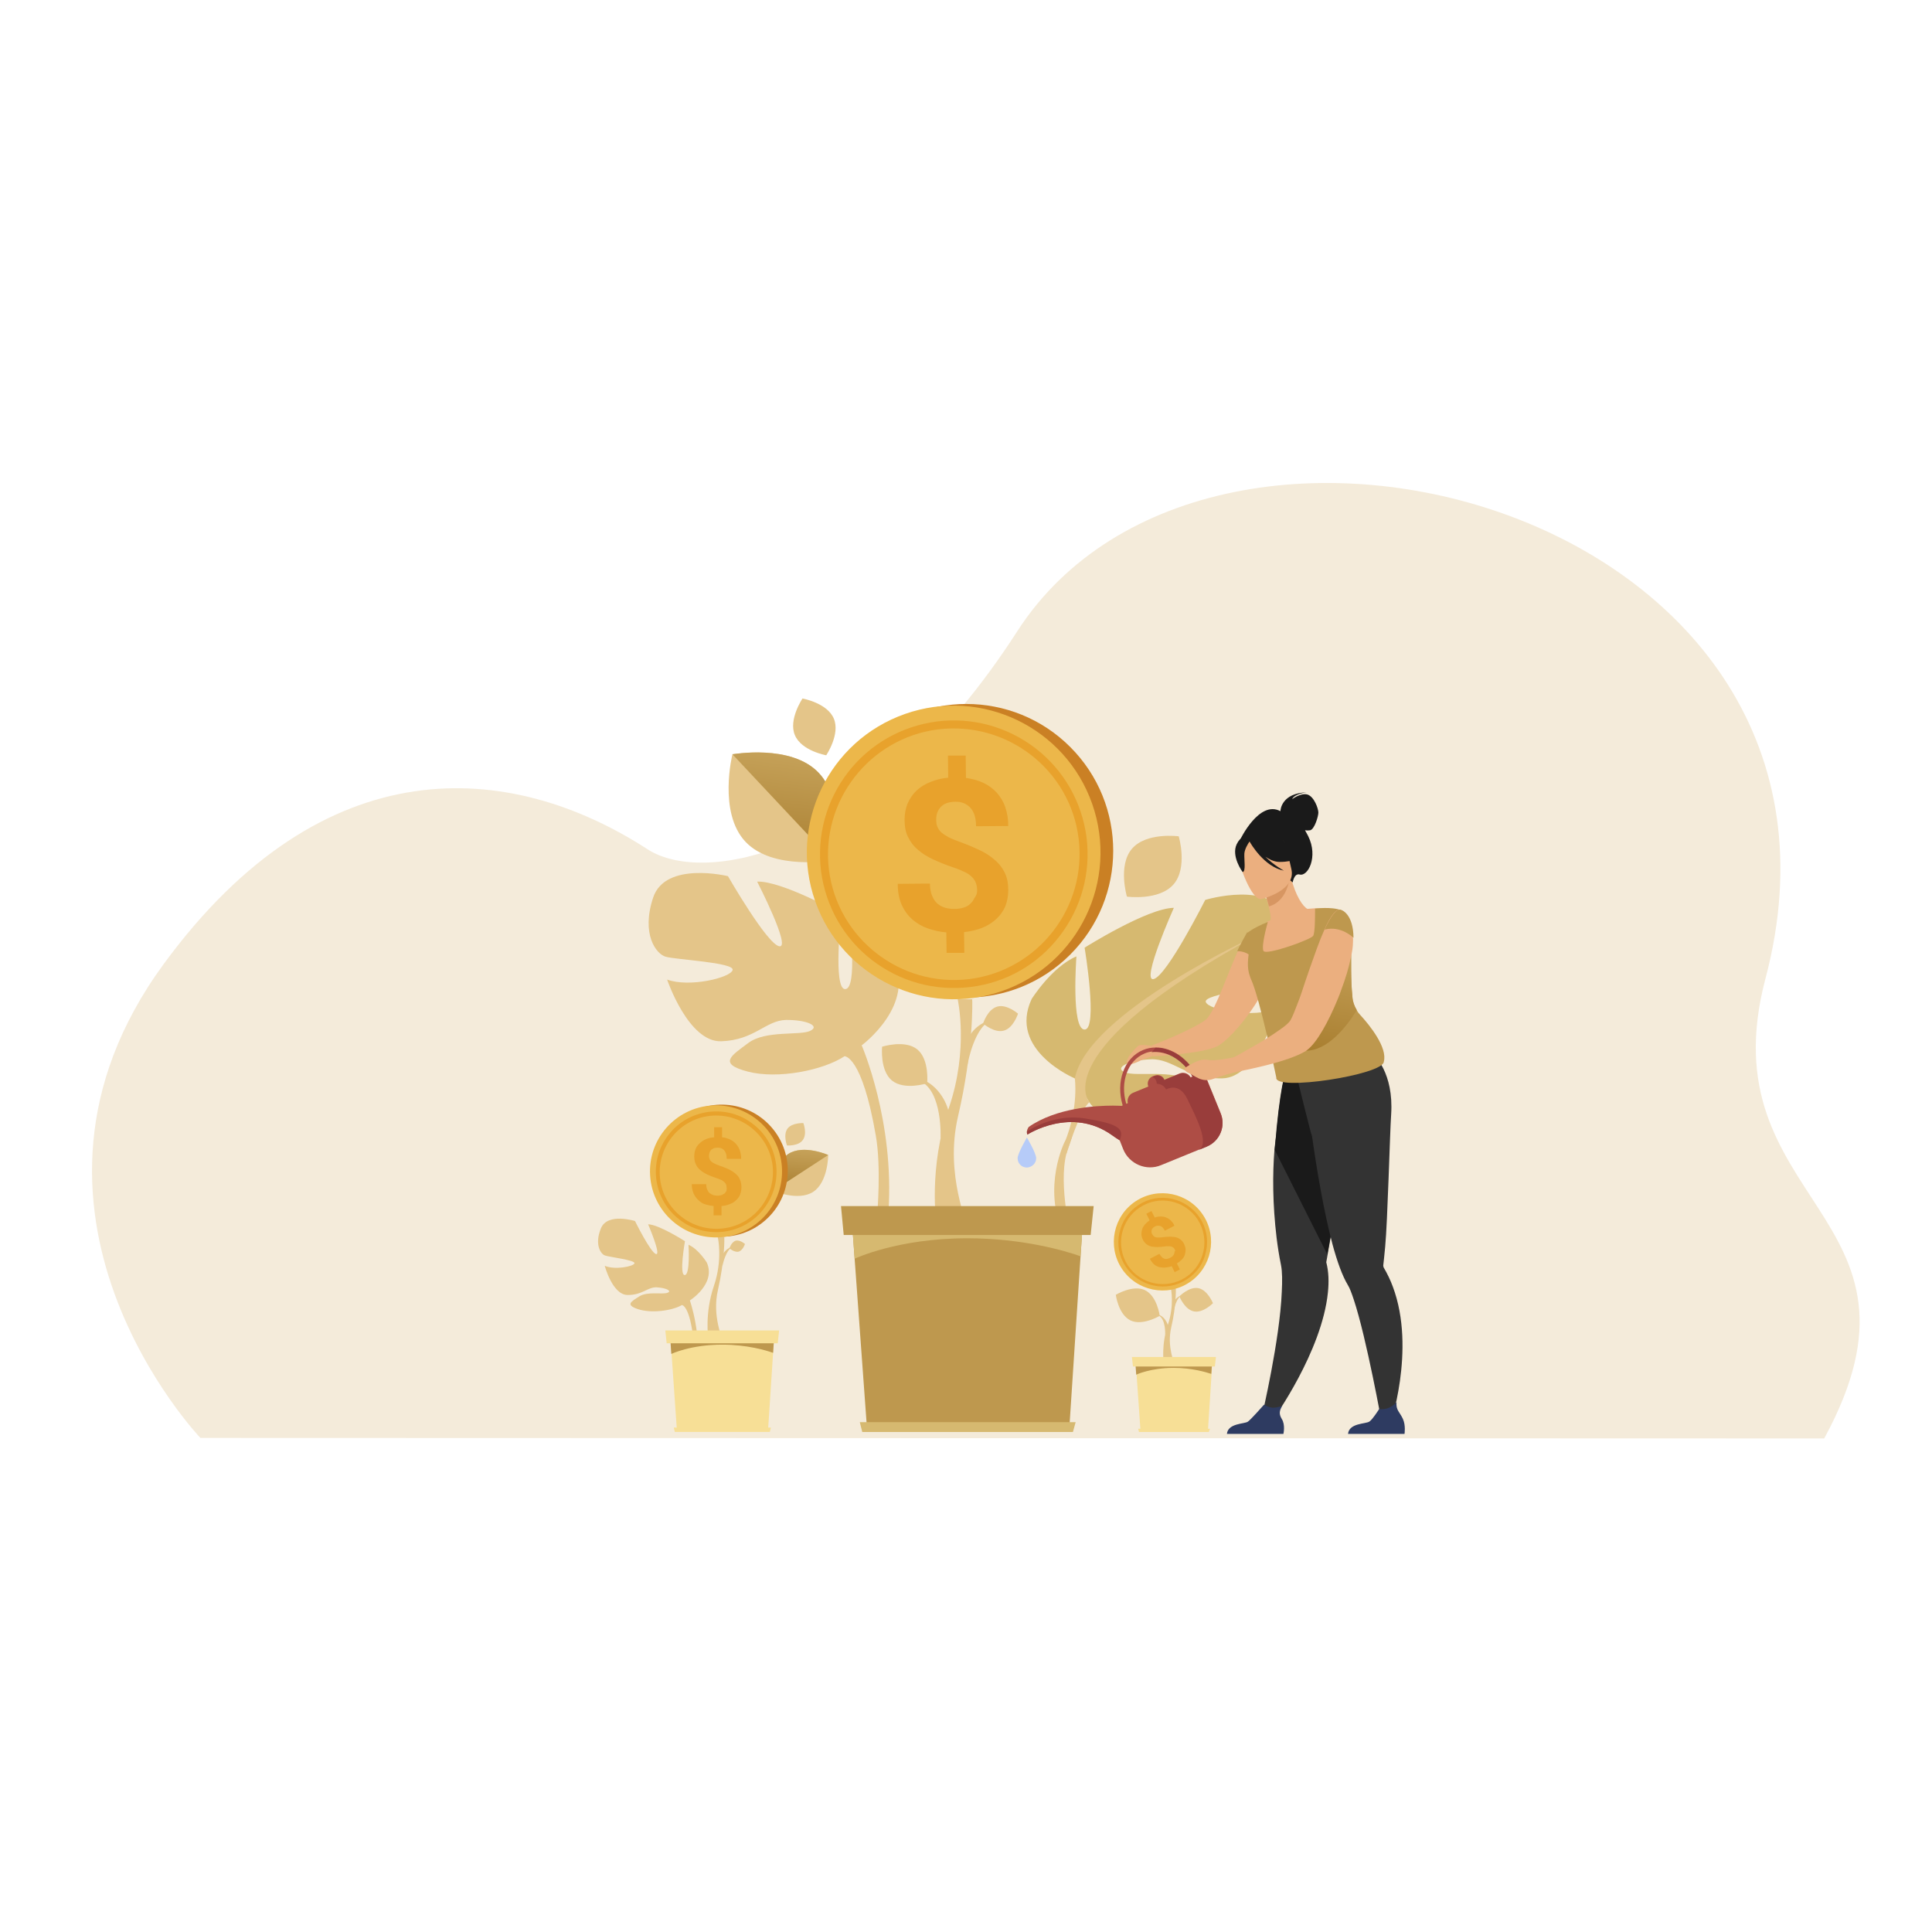 <svg width="84" height="84" viewBox="0 0 84 84" fill="none" xmlns="http://www.w3.org/2000/svg">
<path d="M8.714 62.519C8.714 62.519 -0.728 52.625 7.117 41.915C14.081 32.407 22.197 33.065 28.151 36.923C30.682 38.568 37.994 37.127 44.22 27.46C52.705 14.265 82.127 22.264 76.759 42.55C74.163 52.364 84.658 52.727 79.313 62.541L8.714 62.519Z" fill="#F4EBDA"/>
<path d="M50.659 58.026C50.659 58.026 50.694 57.35 50.374 57.196L50.398 57.172C50.54 57.219 50.706 57.385 50.777 57.611C50.825 57.777 50.789 57.812 50.789 57.824L50.659 58.026Z" fill="#E4C589"/>
<path d="M48.513 56.295C48.513 56.295 48.62 57.15 49.153 57.41C49.675 57.66 50.423 57.209 50.423 57.209C50.423 57.209 50.316 56.355 49.782 56.094C49.26 55.844 48.513 56.295 48.513 56.295Z" fill="#E4C589"/>
<path d="M50.602 59.285C50.59 59.249 50.483 58.467 50.78 57.589C51.064 56.746 50.91 56.034 50.91 56.023H51.124C51.124 56.058 51.147 56.758 50.922 57.719C50.72 58.585 51.1 59.285 51.017 59.285H50.602Z" fill="#E4C589"/>
<path d="M51.039 56.96C51.039 56.96 51.146 56.379 51.407 56.319C51.289 56.331 51.134 56.426 51.051 56.58C50.992 56.699 51.016 56.735 51.004 56.735L51.039 56.96Z" fill="#E4C589"/>
<path d="M51.906 57.017C51.503 56.934 51.277 56.364 51.277 56.364C51.277 56.364 51.705 55.925 52.108 56.008C52.511 56.092 52.737 56.661 52.737 56.661C52.737 56.661 52.309 57.1 51.906 57.017Z" fill="#E4C589"/>
<path d="M48.774 55.156C48.133 54.183 48.406 52.866 49.379 52.226C50.352 51.585 51.668 51.858 52.309 52.831C52.95 53.804 52.677 55.12 51.704 55.761C50.731 56.402 49.414 56.129 48.774 55.156Z" fill="#ECB74A"/>
<path d="M51.609 55.62C51.182 55.904 50.66 55.999 50.161 55.893C49.651 55.786 49.224 55.489 48.94 55.062C48.655 54.635 48.56 54.113 48.667 53.615C48.773 53.105 49.07 52.677 49.497 52.393C49.924 52.108 50.446 52.013 50.945 52.12C51.443 52.227 51.882 52.523 52.167 52.95C52.451 53.377 52.546 53.899 52.439 54.398C52.344 54.908 52.048 55.335 51.609 55.62ZM49.556 52.499C48.726 53.045 48.489 54.172 49.034 55.015C49.58 55.845 50.707 56.082 51.55 55.537C52.38 54.991 52.617 53.864 52.072 53.021C51.514 52.179 50.387 51.942 49.556 52.499Z" fill="#E8A22C"/>
<path d="M51.085 54.338C51.062 54.302 51.05 54.267 51.014 54.243C50.99 54.219 50.955 54.208 50.919 54.196C50.884 54.184 50.836 54.184 50.789 54.184C50.741 54.184 50.682 54.184 50.623 54.196C50.516 54.208 50.409 54.219 50.314 54.219C50.219 54.219 50.136 54.208 50.053 54.196C49.97 54.172 49.899 54.136 49.84 54.089C49.78 54.041 49.721 53.97 49.685 53.887C49.65 53.816 49.626 53.733 49.626 53.662C49.626 53.591 49.638 53.508 49.662 53.436C49.685 53.365 49.733 53.294 49.78 53.235C49.84 53.175 49.899 53.116 49.982 53.057L49.84 52.772L50.065 52.653L50.207 52.938C50.29 52.903 50.385 52.891 50.468 52.891C50.551 52.891 50.634 52.903 50.706 52.938C50.777 52.962 50.848 53.009 50.907 53.069C50.967 53.128 51.026 53.199 51.062 53.294L50.646 53.508C50.587 53.401 50.528 53.33 50.456 53.306C50.385 53.282 50.302 53.282 50.231 53.318C50.184 53.341 50.148 53.365 50.124 53.389C50.1 53.413 50.077 53.448 50.077 53.472C50.065 53.508 50.065 53.531 50.065 53.567C50.065 53.602 50.077 53.638 50.1 53.662C50.112 53.697 50.136 53.721 50.16 53.745C50.184 53.769 50.207 53.78 50.243 53.792C50.279 53.804 50.314 53.804 50.373 53.804C50.421 53.804 50.48 53.804 50.551 53.792C50.658 53.78 50.765 53.769 50.86 53.769C50.955 53.769 51.038 53.78 51.121 53.792C51.204 53.816 51.275 53.852 51.334 53.899C51.394 53.947 51.453 54.018 51.489 54.101C51.524 54.184 51.548 54.255 51.548 54.338C51.548 54.409 51.536 54.492 51.512 54.563C51.489 54.635 51.441 54.706 51.382 54.765C51.322 54.824 51.251 54.884 51.168 54.931L51.299 55.192L51.073 55.311L50.943 55.05C50.86 55.086 50.777 55.097 50.682 55.109C50.599 55.121 50.504 55.109 50.421 55.097C50.338 55.074 50.255 55.038 50.184 54.979C50.112 54.919 50.053 54.836 49.994 54.73L50.409 54.516C50.445 54.575 50.48 54.623 50.516 54.658C50.551 54.694 50.599 54.718 50.634 54.73C50.682 54.741 50.718 54.741 50.765 54.73C50.812 54.718 50.848 54.706 50.884 54.682C50.931 54.658 50.967 54.635 50.99 54.611C51.014 54.587 51.038 54.552 51.05 54.516C51.062 54.48 51.073 54.457 51.062 54.421C51.109 54.397 51.097 54.362 51.085 54.338Z" fill="#E8A22C"/>
<path d="M52.714 59.07V59.082L52.678 59.723L52.524 62.131H49.582L49.416 59.758L49.368 59.106V59.07H52.714Z" fill="#F7DF96"/>
<path d="M52.711 59.081L52.664 59.734C52.438 59.662 51.833 59.473 51.026 59.473C50.018 59.473 49.401 59.769 49.401 59.769L49.353 59.117L52.711 59.081Z" fill="#BE984E"/>
<path d="M52.82 59.414H49.26L49.213 58.999H52.867L52.82 59.414Z" fill="#F7DF96"/>
<path d="M52.558 62.261H49.521L49.485 62.119H52.606L52.558 62.261Z" fill="#F7DF96"/>
<path d="M40.894 49.496C40.894 49.472 40.989 47.468 40.016 47.005L40.087 46.934C40.538 47.088 41.024 47.574 41.226 48.251C41.368 48.761 41.261 48.867 41.261 48.879L40.894 49.496Z" fill="#E4C589"/>
<path d="M38.353 45.509C38.353 45.509 38.247 46.541 38.781 46.98C39.326 47.419 40.311 47.099 40.311 47.099C40.311 47.099 40.418 46.067 39.884 45.628C39.35 45.189 38.353 45.509 38.353 45.509Z" fill="#E4C589"/>
<path d="M40.727 53.268C40.703 53.161 40.359 50.8 41.26 48.154C42.127 45.615 41.64 43.468 41.64 43.444H42.269C42.281 43.539 42.328 45.651 41.652 48.546C41.047 51.156 42.174 53.268 41.937 53.268H40.727Z" fill="#E4C589"/>
<path d="M42.068 46.28C42.068 46.268 42.376 44.524 43.183 44.334C42.815 44.381 42.352 44.642 42.103 45.129C41.913 45.485 41.973 45.592 41.973 45.603L42.068 46.28Z" fill="#E4C589"/>
<path d="M38.805 41.665C38.805 41.665 37.927 40.419 36.931 40.063C36.931 40.063 37.298 42.97 36.753 43.005C36.207 43.041 36.575 39.731 36.575 39.731C36.575 39.731 33.976 38.284 32.92 38.331C32.92 38.331 34.415 41.238 33.882 41.143C33.348 41.048 31.651 38.094 31.651 38.094C31.651 38.094 28.934 37.429 28.4 39.019C27.866 40.621 28.531 41.475 28.934 41.594C29.338 41.724 31.948 41.843 31.853 42.175C31.77 42.507 29.978 42.946 29.005 42.59C29.005 42.59 29.931 45.331 31.366 45.272C32.802 45.224 33.288 44.37 34.166 44.346C35.056 44.334 35.685 44.607 35.222 44.821C34.771 45.034 33.288 44.785 32.541 45.343C31.794 45.9 31.2 46.244 32.505 46.589C33.81 46.932 35.78 46.541 36.717 45.924C36.717 45.924 37.476 45.865 38.081 49.388C38.319 50.753 38.141 52.77 38.141 52.77L38.627 52.699C38.9 48.748 37.465 45.45 37.465 45.45C37.465 45.45 39.873 43.67 38.805 41.665Z" fill="#E4C589"/>
<path d="M46.73 46.886C46.73 46.886 43.811 45.664 44.855 43.434C44.855 43.434 45.733 42.034 46.801 41.583C46.801 41.583 46.564 44.763 47.157 44.763C47.75 44.763 47.157 41.203 47.157 41.203C47.157 41.203 49.886 39.483 51.037 39.471C51.037 39.471 49.589 42.71 50.159 42.568C50.74 42.425 52.401 39.127 52.401 39.127C52.401 39.127 55.308 38.237 55.972 39.946C56.648 41.654 55.972 42.615 55.557 42.769C55.13 42.924 52.306 43.208 52.425 43.564C52.543 43.92 54.513 44.288 55.533 43.837C55.533 43.837 54.691 46.862 53.137 46.886C51.582 46.91 51.001 46.02 50.04 46.056C49.079 46.091 48.415 46.424 48.913 46.625C49.423 46.827 51.013 46.471 51.855 47.041C52.698 47.61 53.362 47.942 51.974 48.393C50.586 48.844 47.999 48.951 47.359 47.918C46.73 46.886 46.73 46.886 46.73 46.886Z" fill="#D6B970"/>
<path d="M54.692 40.647C54.692 40.647 47.288 44.004 46.731 46.887C46.731 46.887 46.909 48.133 46.304 49.639L46.363 50.185C46.363 50.185 46.956 48.228 47.371 47.919C47.36 47.931 45.366 45.712 54.692 40.647Z" fill="#E4C589"/>
<path d="M46.292 49.641C46.292 49.641 45.307 51.574 46.232 53.686L46.529 53.568C46.529 53.568 45.959 51.183 46.446 49.902C46.932 48.632 46.292 49.641 46.292 49.641Z" fill="#E4C589"/>
<path d="M35.603 33.608C36.802 34.878 36.173 37.405 36.173 37.405C36.173 37.405 33.61 37.868 32.412 36.598C31.214 35.329 31.843 32.802 31.843 32.802C31.843 32.802 34.405 32.327 35.603 33.608Z" fill="#E4C589"/>
<path d="M35.603 33.61C36.801 34.879 36.172 37.406 36.172 37.406L31.842 32.791C31.842 32.803 34.404 32.328 35.603 33.61Z" fill="url(#paint0_linear_20775_23664)"/>
<path d="M51.024 38.45C50.395 39.174 48.996 38.984 48.996 38.984C48.996 38.984 48.592 37.62 49.221 36.896C49.85 36.172 51.25 36.362 51.25 36.362C51.25 36.362 51.653 37.727 51.024 38.45Z" fill="#E4C589"/>
<path d="M43.645 44.809C43.23 44.928 42.743 44.501 42.743 44.501C42.743 44.501 42.933 43.884 43.36 43.765C43.775 43.646 44.262 44.073 44.262 44.073C44.262 44.073 44.06 44.702 43.645 44.809Z" fill="#E4C589"/>
<path d="M36.255 31.248C36.54 31.924 35.923 32.838 35.923 32.838C35.923 32.838 34.843 32.648 34.559 31.96C34.274 31.284 34.891 30.37 34.891 30.37C34.891 30.37 35.97 30.56 36.255 31.248Z" fill="#E4C589"/>
<path d="M46.531 41.504C49.024 39.011 49.024 34.969 46.531 32.477C44.039 29.984 39.997 29.984 37.505 32.477C35.012 34.969 35.012 39.011 37.505 41.504C39.997 43.996 44.039 43.996 46.531 41.504Z" fill="#CA8024"/>
<path d="M43.579 43.085C46.905 41.917 48.654 38.274 47.486 34.948C46.318 31.622 42.675 29.873 39.349 31.041C36.023 32.209 34.274 35.852 35.442 39.178C36.61 42.504 40.253 44.253 43.579 43.085Z" fill="#ECB74A"/>
<path d="M42.199 42.912C40.657 43.102 39.138 42.687 37.904 41.737C36.682 40.788 35.899 39.412 35.697 37.87C35.508 36.327 35.923 34.809 36.872 33.575C37.821 32.353 39.197 31.57 40.739 31.368C42.282 31.178 43.8 31.594 45.034 32.543C46.256 33.492 47.039 34.868 47.241 36.41C47.431 37.953 47.016 39.471 46.066 40.705C45.117 41.939 43.741 42.722 42.199 42.912ZM40.787 31.712C37.797 32.092 35.674 34.833 36.041 37.822C36.421 40.812 39.162 42.936 42.151 42.568C45.141 42.188 47.265 39.448 46.897 36.458C46.529 33.468 43.789 31.345 40.787 31.712Z" fill="#E8A22C"/>
<path d="M42.485 38.712C42.485 38.582 42.461 38.475 42.425 38.38C42.39 38.285 42.33 38.202 42.247 38.119C42.164 38.036 42.058 37.965 41.927 37.906C41.797 37.846 41.642 37.775 41.453 37.716C41.132 37.609 40.847 37.49 40.586 37.372C40.325 37.253 40.1 37.111 39.922 36.956C39.732 36.802 39.59 36.612 39.483 36.399C39.376 36.185 39.329 35.936 39.329 35.64C39.329 35.379 39.376 35.153 39.459 34.94C39.554 34.726 39.673 34.548 39.839 34.382C40.005 34.228 40.207 34.097 40.444 34.002C40.681 33.907 40.942 33.836 41.227 33.813L41.215 32.852H41.986L41.998 33.824C42.271 33.86 42.532 33.931 42.758 34.038C42.983 34.145 43.173 34.287 43.339 34.465C43.493 34.643 43.624 34.845 43.707 35.094C43.79 35.331 43.837 35.604 43.837 35.913L42.437 35.924C42.437 35.568 42.354 35.296 42.188 35.118C42.022 34.94 41.808 34.857 41.547 34.857C41.405 34.857 41.275 34.88 41.168 34.916C41.061 34.952 40.978 35.011 40.907 35.082C40.836 35.153 40.788 35.236 40.752 35.331C40.717 35.426 40.705 35.533 40.705 35.64C40.705 35.746 40.717 35.853 40.752 35.936C40.788 36.031 40.847 36.114 40.919 36.185C41.002 36.257 41.108 36.328 41.239 36.399C41.37 36.47 41.536 36.529 41.725 36.601C42.046 36.719 42.331 36.838 42.58 36.956C42.841 37.075 43.054 37.218 43.244 37.384C43.434 37.538 43.576 37.728 43.683 37.941C43.79 38.155 43.837 38.404 43.837 38.701C43.837 38.962 43.79 39.199 43.707 39.412C43.612 39.626 43.481 39.804 43.315 39.958C43.149 40.112 42.947 40.243 42.71 40.338C42.473 40.433 42.212 40.492 41.915 40.528L41.927 41.429H41.156L41.144 40.539C40.871 40.516 40.61 40.456 40.361 40.373C40.112 40.29 39.886 40.16 39.685 39.994C39.495 39.828 39.329 39.614 39.21 39.353C39.092 39.092 39.032 38.784 39.032 38.428L40.432 38.416C40.432 38.629 40.468 38.807 40.527 38.95C40.586 39.092 40.669 39.211 40.764 39.294C40.871 39.377 40.978 39.436 41.108 39.472C41.239 39.507 41.37 39.519 41.5 39.519C41.654 39.519 41.785 39.495 41.903 39.46C42.022 39.424 42.117 39.365 42.188 39.294C42.271 39.223 42.319 39.139 42.366 39.045C42.461 38.926 42.485 38.831 42.485 38.712Z" fill="#E8A22C"/>
<path d="M47.111 52.651V52.663L46.981 54.621L46.506 61.882H37.679L37.157 54.716L37.015 52.746L37.003 52.651H47.111Z" fill="#BE984E"/>
<path d="M47.112 52.663L46.981 54.621C46.317 54.383 44.466 53.838 42.058 53.838C39.021 53.838 37.158 54.727 37.158 54.727L37.016 52.758L47.112 52.663Z" fill="#D6B970"/>
<path d="M47.42 53.695H36.683L36.565 52.438H47.551L47.42 53.695Z" fill="#BE984E"/>
<path d="M46.649 62.261H37.49L37.383 61.834H46.767L46.649 62.261Z" fill="#D6B970"/>
<path d="M30.8 58.214C30.789 58.167 30.634 57.099 31.038 55.913C31.429 54.774 31.216 53.801 31.204 53.789H31.489C31.5 53.825 31.512 54.786 31.216 56.079C30.943 57.253 31.453 58.203 31.346 58.203H30.8V58.214Z" fill="#E4C589"/>
<path d="M31.406 55.069C31.406 55.057 31.548 54.286 31.904 54.191C31.738 54.215 31.537 54.334 31.418 54.547C31.335 54.713 31.359 54.761 31.359 54.761L31.406 55.069Z" fill="#E4C589"/>
<path d="M30.73 54.892C30.73 54.892 30.374 54.31 29.935 54.12C29.935 54.12 30.018 55.437 29.769 55.437C29.52 55.437 29.781 53.966 29.781 53.966C29.781 53.966 28.654 53.242 28.179 53.23C28.179 53.23 28.76 54.583 28.523 54.524C28.286 54.464 27.609 53.088 27.609 53.088C27.609 53.088 26.411 52.709 26.126 53.408C25.842 54.108 26.115 54.512 26.293 54.583C26.471 54.654 27.633 54.785 27.586 54.927C27.538 55.069 26.72 55.224 26.293 55.034C26.293 55.034 26.625 56.291 27.277 56.303C27.93 56.315 28.167 55.947 28.559 55.971C28.95 55.995 29.235 56.125 29.021 56.208C28.808 56.291 28.155 56.137 27.799 56.363C27.443 56.588 27.171 56.73 27.74 56.92C28.321 57.11 29.211 56.991 29.65 56.742C29.65 56.742 29.994 56.742 30.16 58.332C30.22 58.949 30.089 59.851 30.089 59.851L30.303 59.827C30.54 58.059 29.994 56.541 29.994 56.541C29.994 56.541 31.145 55.817 30.73 54.892Z" fill="#E4C589"/>
<path d="M32.117 54.418C31.927 54.465 31.714 54.275 31.714 54.275C31.714 54.275 31.797 54.002 31.987 53.943C32.177 53.896 32.39 54.086 32.39 54.086C32.39 54.086 32.307 54.358 32.117 54.418Z" fill="#E4C589"/>
<path d="M34.276 50.17C33.624 50.598 33.624 51.772 33.624 51.772C33.624 51.772 34.692 52.247 35.356 51.82C36.009 51.392 36.009 50.218 36.009 50.218C36.009 50.218 34.941 49.743 34.276 50.17Z" fill="#E4C589"/>
<path d="M34.276 50.17C33.624 50.598 33.624 51.772 33.624 51.772L36.009 50.218C36.009 50.218 34.941 49.743 34.276 50.17Z" fill="url(#paint1_linear_20775_23664)"/>
<path d="M34.241 49.067C34.039 49.34 34.217 49.803 34.217 49.803C34.217 49.803 34.715 49.838 34.905 49.565C35.107 49.292 34.929 48.83 34.929 48.83C34.929 48.83 34.443 48.806 34.241 49.067Z" fill="#E4C589"/>
<path d="M33.27 53.059C34.464 52.015 34.584 50.201 33.54 49.008C32.496 47.814 30.682 47.694 29.489 48.738C28.295 49.782 28.175 51.596 29.219 52.789C30.263 53.983 32.077 54.103 33.27 53.059Z" fill="#CA8024"/>
<path d="M31.318 53.795C32.901 53.692 34.099 52.325 33.996 50.743C33.893 49.161 32.526 47.962 30.944 48.065C29.362 48.168 28.163 49.535 28.266 51.117C28.369 52.699 29.736 53.898 31.318 53.795Z" fill="#ECB74A"/>
<path d="M31.465 53.55C30.777 53.633 30.089 53.456 29.531 53.017C28.973 52.589 28.629 51.972 28.535 51.273C28.451 50.584 28.629 49.896 29.068 49.339C29.495 48.781 30.112 48.437 30.812 48.342C31.5 48.259 32.189 48.437 32.746 48.876C33.304 49.303 33.648 49.92 33.743 50.62C33.826 51.308 33.648 51.996 33.209 52.554C32.782 53.111 32.153 53.467 31.465 53.55ZM30.836 48.52C29.495 48.686 28.535 49.92 28.701 51.273C28.867 52.613 30.101 53.574 31.453 53.408C32.794 53.242 33.755 52.008 33.589 50.656C33.411 49.303 32.177 48.354 30.836 48.52Z" fill="#E8A22C"/>
<path d="M31.596 51.665C31.596 51.606 31.584 51.559 31.572 51.511C31.56 51.464 31.525 51.428 31.489 51.392C31.453 51.357 31.406 51.321 31.347 51.298C31.287 51.274 31.216 51.238 31.133 51.215C30.991 51.167 30.86 51.12 30.741 51.06C30.623 51.001 30.528 50.942 30.445 50.87C30.362 50.799 30.291 50.716 30.255 50.621C30.208 50.526 30.184 50.408 30.184 50.277C30.184 50.159 30.208 50.052 30.243 49.957C30.279 49.862 30.338 49.779 30.421 49.708C30.492 49.637 30.587 49.577 30.694 49.53C30.801 49.482 30.919 49.459 31.05 49.447V49.008H31.394V49.447C31.525 49.459 31.631 49.494 31.738 49.542C31.845 49.589 31.928 49.66 31.999 49.731C32.07 49.815 32.13 49.91 32.165 50.016C32.201 50.123 32.225 50.242 32.225 50.384H31.596C31.596 50.218 31.56 50.099 31.489 50.016C31.418 49.933 31.323 49.898 31.204 49.898C31.133 49.898 31.086 49.91 31.038 49.921C30.991 49.945 30.955 49.969 30.919 49.992C30.884 50.028 30.872 50.064 30.848 50.111C30.837 50.159 30.825 50.206 30.825 50.254C30.825 50.301 30.837 50.349 30.848 50.384C30.86 50.42 30.884 50.467 30.919 50.491C30.955 50.526 31.003 50.562 31.062 50.586C31.121 50.621 31.192 50.645 31.287 50.681C31.43 50.728 31.56 50.787 31.679 50.835C31.797 50.894 31.892 50.953 31.975 51.025C32.059 51.096 32.13 51.179 32.165 51.274C32.213 51.369 32.236 51.487 32.236 51.618C32.236 51.737 32.213 51.843 32.177 51.938C32.142 52.033 32.082 52.116 31.999 52.187C31.928 52.259 31.833 52.318 31.726 52.353C31.619 52.401 31.501 52.425 31.37 52.437V52.84H31.026V52.437C30.908 52.425 30.789 52.401 30.67 52.365C30.552 52.33 30.457 52.27 30.374 52.187C30.291 52.116 30.22 52.021 30.16 51.903C30.113 51.784 30.077 51.654 30.077 51.487H30.706C30.706 51.582 30.718 51.665 30.753 51.725C30.777 51.784 30.813 51.843 30.86 51.879C30.908 51.914 30.955 51.938 31.014 51.962C31.074 51.974 31.133 51.986 31.192 51.986C31.264 51.986 31.323 51.974 31.37 51.962C31.418 51.938 31.465 51.914 31.501 51.891C31.536 51.855 31.56 51.82 31.584 51.784C31.584 51.76 31.596 51.725 31.596 51.665Z" fill="#E8A22C"/>
<path d="M33.672 57.941L33.613 58.819L33.399 62.094H29.424L29.199 58.867L29.128 57.977V57.941H33.672Z" fill="#F7DF96"/>
<path d="M33.672 57.941L33.613 58.819C33.316 58.713 32.486 58.463 31.394 58.463C30.03 58.463 29.187 58.867 29.187 58.867L29.128 57.977L33.672 57.941Z" fill="#BE984E"/>
<path d="M33.815 58.403H28.986L28.927 57.846H33.874L33.815 58.403Z" fill="#F7DF96"/>
<path d="M33.47 62.259H29.341L29.294 62.069H33.518L33.47 62.259Z" fill="#F7DF96"/>
<path d="M50.046 45.472C50.046 45.472 49.595 45.389 49.488 45.472C49.381 45.556 48.895 46.066 49.002 46.22C49.108 46.386 49.607 46.089 49.713 46.054C49.82 46.03 50.117 45.911 50.117 45.911L50.046 45.472Z" fill="#EBAF7F"/>
<path d="M54.876 61.523L55.362 61.701C55.362 61.701 57.474 58.771 57.735 56.196C57.783 55.733 57.771 55.294 57.664 54.879C57.664 54.879 57.688 54.761 57.723 54.547C57.735 54.452 57.759 54.333 57.783 54.203C57.854 53.811 57.949 53.266 58.056 52.661C58.305 51.249 58.625 49.445 58.874 48.117L58.744 48.069L57.32 47.606L57.023 46.681L55.968 46.408C55.968 46.408 55.73 46.871 55.517 49.054C55.481 49.339 55.446 49.659 55.41 50.003C55.327 51.047 55.327 52.34 55.505 53.823C55.552 54.203 55.612 54.594 55.695 54.998C55.754 55.294 55.754 55.698 55.73 56.16C55.647 58.249 54.876 61.523 54.876 61.523Z" fill="#333333"/>
<path d="M55.421 49.991L57.711 54.547C57.722 54.452 57.746 54.333 57.77 54.203C57.841 53.811 57.936 53.266 58.043 52.661C58.292 51.249 58.612 49.445 58.861 48.117L58.731 48.069L57.307 47.606L57.011 46.681L55.955 46.408C55.955 46.408 55.718 46.871 55.504 49.054C55.492 49.327 55.456 49.647 55.421 49.991Z" fill="#1A1A1A"/>
<path d="M56.428 46.991L56.475 46.54C57.365 46.778 59.738 45.876 59.738 45.876C59.738 45.876 60.604 46.635 60.485 48.45C60.426 49.34 60.331 53.101 60.224 54.216C60.189 54.62 60.153 54.905 60.141 55.023C60.141 55.059 60.153 55.094 60.165 55.118C60.319 55.379 60.45 55.652 60.556 55.937C61.589 58.689 60.402 62.082 60.402 62.082L60.094 61.952C60.094 61.952 59.417 58.179 58.86 56.506C58.765 56.221 58.682 55.996 58.599 55.866C58.362 55.474 58.136 54.845 57.934 54.098C57.555 52.674 57.246 50.823 57.045 49.4C57.021 49.411 56.428 46.991 56.428 46.991Z" fill="#333333"/>
<path d="M50.046 45.473L50.117 45.923C50.117 45.923 50.141 45.923 50.2 45.923C50.366 45.912 50.758 45.888 51.197 45.84C51.861 45.769 52.656 45.651 52.976 45.461C53.463 45.164 54.246 44.262 54.768 43.361C54.78 43.337 54.791 43.313 54.803 43.29C55.076 42.815 55.254 42.34 55.278 41.961C55.29 41.724 55.266 41.534 55.219 41.356C55.159 41.13 55.053 40.952 54.946 40.81C54.934 40.786 54.922 40.763 54.898 40.751C54.72 40.537 54.554 40.454 54.554 40.454C54.471 40.419 54.364 40.466 54.27 40.573C54.187 40.656 54.103 40.786 54.02 40.952L54.008 40.964C53.985 41 53.973 41.035 53.949 41.071C53.937 41.083 53.937 41.095 53.937 41.095C53.902 41.178 53.854 41.273 53.819 41.356C53.368 42.34 52.881 43.835 52.478 44.286C52.3 44.476 51.517 44.856 50.888 45.129C50.414 45.33 50.046 45.473 50.046 45.473Z" fill="#EBAF7F"/>
<path d="M54.732 41.473C55.017 41.604 55.349 41.687 55.753 41.711C57.283 41.794 57.627 40.453 57.687 39.563C57.461 39.48 57.271 39.492 57.165 39.492C57.058 39.504 56.939 39.504 56.844 39.516C56.654 39.421 56.322 38.946 56.132 38.151L56.061 38.187L54.958 38.709C54.958 38.709 55.077 39.065 55.16 39.409C55.231 39.682 55.278 39.943 55.231 40.014C55.148 40.05 55.088 40.073 55.088 40.073C55.1 40.097 54.863 40.714 54.732 41.473Z" fill="#EBAF7F"/>
<path d="M54.352 42.471C54.364 42.506 54.376 42.53 54.388 42.566C54.779 43.396 55.491 46.848 55.491 46.848C55.384 47.465 60.154 46.73 60.166 46.16C60.332 45.555 59.572 44.594 59.133 44.12C59.074 44.06 59.026 43.989 58.991 43.93C58.884 43.752 58.813 43.562 58.801 43.36C58.718 42.554 58.754 41.806 58.742 41.355C58.659 41.296 58.576 41.237 58.505 41.177C58.386 41.094 58.291 41.011 58.208 40.928C58.125 40.845 58.077 40.75 58.066 40.655C58.066 40.584 58.066 40.501 58.077 40.418C58.077 40.383 58.089 40.347 58.089 40.311C58.149 39.92 58.315 39.576 58.315 39.576C57.899 39.41 57.176 39.505 57.176 39.505C57.176 39.505 57.176 39.54 57.176 39.611C57.176 39.872 57.176 40.56 57.093 40.691C56.986 40.857 55.028 41.557 54.933 41.343C54.827 41.13 55.111 40.121 55.123 40.086C54.471 40.347 54.233 40.56 54.233 40.56C54.613 40.798 54.044 41.664 54.352 42.471Z" fill="#BE984E"/>
<path d="M55.671 35.269C55.671 35.198 55.73 34.486 56.81 34.45C56.81 34.45 56.276 34.51 56.181 34.747C56.181 34.747 56.549 34.462 56.846 34.545C57.142 34.64 57.32 35.162 57.32 35.328C57.32 35.494 57.154 36.052 56.964 36.099C56.893 36.111 56.81 36.111 56.739 36.099C56.786 36.182 56.834 36.265 56.881 36.36C57.32 37.25 56.869 38.128 56.501 38.021C56.264 37.962 56.205 38.365 56.205 38.365L53.915 36.515C53.915 36.515 54.745 34.77 55.671 35.269Z" fill="#1A1A1A"/>
<path d="M54.97 38.709C54.97 38.709 55.088 39.065 55.171 39.41C55.812 39.231 56.014 38.555 56.073 38.188L54.97 38.709Z" fill="#D79662"/>
<path d="M54.838 39.089C54.838 39.089 56.381 38.733 56.143 37.772C55.906 36.811 55.942 36.123 54.945 36.313C53.948 36.503 53.853 36.918 53.853 37.25C53.853 37.594 54.423 39.16 54.838 39.089Z" fill="#EBAF7F"/>
<path d="M53.77 36.704C53.936 36.36 54.126 36.372 54.256 36.431C54.98 35.755 55.692 36.313 55.692 36.313C55.965 36.977 56.558 37.238 56.558 37.238C56.558 37.238 56.321 37.475 55.633 37.475C55.419 37.475 55.217 37.38 55.016 37.25C55.383 37.618 55.822 37.855 55.822 37.855C54.968 37.689 54.387 36.692 54.328 36.586C54.256 36.692 54.114 36.918 54.102 37.12C54.09 37.38 54.173 37.891 54.031 37.914C54.019 37.914 53.521 37.226 53.77 36.704Z" fill="#1A1A1A"/>
<path d="M54.222 40.537C54.222 40.537 53.854 41.19 53.795 41.356C53.795 41.356 54.281 41.332 54.471 41.712C54.471 41.712 54.519 40.632 54.222 40.537Z" fill="#BE984E"/>
<path d="M56.773 45.686C57.711 45.675 58.506 44.702 58.992 43.919C58.885 43.741 58.814 43.551 58.802 43.349C58.719 42.542 58.755 41.795 58.743 41.344C58.66 41.285 58.577 41.225 58.506 41.166C58.387 41.083 58.292 41 58.209 40.917C57.438 42.222 55.504 45.71 56.773 45.686Z" fill="url(#paint2_linear_20775_23664)"/>
<path d="M53.225 46.208L53.355 46.682C53.355 46.682 53.521 46.659 53.77 46.599C53.853 46.587 53.889 46.576 53.889 46.576C54.091 46.54 54.34 46.481 54.613 46.421C55.075 46.315 55.586 46.184 56.025 46.03C56.333 45.923 56.594 45.804 56.772 45.698C56.796 45.686 56.808 45.674 56.819 45.662C57.246 45.354 57.757 44.428 58.16 43.444C58.219 43.313 58.267 43.171 58.314 43.04C58.504 42.542 58.647 42.056 58.73 41.64C58.789 41.391 58.825 41.166 58.825 40.976C58.825 40.905 58.836 40.845 58.825 40.786C58.813 39.718 58.291 39.576 58.291 39.576C58.279 39.576 58.267 39.564 58.255 39.564C58.16 39.552 58.065 39.611 57.97 39.73C57.84 39.884 57.709 40.133 57.579 40.43C57.365 40.905 57.152 41.522 56.938 42.127C56.819 42.459 56.713 42.791 56.606 43.111C56.547 43.301 56.475 43.479 56.416 43.633C56.297 43.942 56.203 44.191 56.108 44.357C56.048 44.464 55.882 44.606 55.657 44.761C55.265 45.045 54.696 45.389 54.197 45.662C53.996 45.781 53.794 45.888 53.64 45.971C53.391 46.113 53.225 46.208 53.225 46.208Z" fill="#EBAF7F"/>
<path d="M57.591 40.418C58.303 40.228 58.848 40.774 58.848 40.774C58.837 39.706 58.315 39.563 58.315 39.563C58.101 39.48 57.852 39.848 57.591 40.418Z" fill="#BE984E"/>
<path d="M58.61 62.343H61.066C61.066 62.343 61.126 61.975 60.995 61.691C60.876 61.418 60.675 61.299 60.722 60.967C60.568 61.133 60.307 61.311 59.963 61.263C59.915 61.335 59.678 61.714 59.536 61.809C59.37 61.916 58.658 61.868 58.61 62.343Z" fill="#2E3B61"/>
<path d="M53.344 62.344H55.8C55.8 62.344 55.895 61.952 55.728 61.691C55.586 61.454 55.645 61.323 55.74 61.122C55.633 61.169 55.491 61.205 55.325 61.205C55.206 61.193 55.076 61.145 54.957 61.074C54.85 61.193 54.4 61.703 54.257 61.81C54.115 61.917 53.391 61.869 53.344 62.344Z" fill="#2E3B61"/>
<path d="M53.071 48.391L52.49 46.967C52.418 46.778 52.205 46.683 52.027 46.742C51.837 46.374 51.564 46.09 51.268 45.876C50.947 45.662 50.591 45.532 50.247 45.544C50.057 45.544 49.88 45.579 49.702 45.651C48.871 45.995 48.503 47.039 48.812 48.059L48.764 48.083C48.764 48.083 48.622 48.071 48.385 48.071C47.637 48.071 45.929 48.166 44.73 48.996C44.73 48.996 44.659 49.079 44.648 49.198C44.648 49.233 44.648 49.281 44.671 49.328C44.671 49.328 46.593 48.083 48.361 49.364C48.468 49.447 48.575 49.518 48.681 49.578L48.836 49.969C49.096 50.61 49.844 50.93 50.485 50.657L52.11 49.993L52.454 49.85C53.035 49.625 53.308 48.961 53.071 48.391ZM49.927 47.24L49.263 47.513C49.085 47.584 48.99 47.786 49.037 47.964L48.966 47.988C48.693 47.05 49.025 46.113 49.761 45.805C49.868 45.757 49.974 45.733 50.081 45.722C50.425 45.674 50.781 45.769 51.09 45.971C51.398 46.161 51.659 46.445 51.861 46.801L51.766 46.837C51.671 46.671 51.469 46.6 51.291 46.671L50.627 46.944C50.58 46.813 50.449 46.742 50.319 46.742C50.283 46.742 50.236 46.754 50.2 46.766L50.105 46.801C49.939 46.873 49.856 47.074 49.927 47.24Z" fill="#AE4D45"/>
<path d="M48.681 49.577C48.575 49.506 48.468 49.435 48.361 49.364C46.581 48.083 44.671 49.328 44.671 49.328C44.648 49.281 44.648 49.233 44.648 49.198C44.92 49.02 45.929 48.426 47.175 48.628C48.634 48.865 48.895 49.067 48.681 49.577Z" fill="#993D3B"/>
<path d="M52.455 49.861L52.111 50.004C52.621 49.731 51.992 48.556 51.624 47.785C51.257 47.014 50.699 47.37 50.699 47.37C50.569 47.109 50.296 47.121 50.296 47.121C50.284 46.872 50.094 46.824 50.094 46.824L50.189 46.789C50.224 46.777 50.272 46.765 50.308 46.765C50.438 46.765 50.557 46.836 50.616 46.967L51.281 46.694C51.458 46.623 51.66 46.694 51.755 46.86L51.85 46.824C51.66 46.468 51.387 46.184 51.079 45.994C50.758 45.792 50.403 45.709 50.07 45.745C50.118 45.697 50.177 45.638 50.236 45.555C50.592 45.555 50.948 45.673 51.257 45.887C51.553 46.089 51.826 46.385 52.016 46.753C52.206 46.706 52.407 46.8 52.479 46.978L53.06 48.402C53.309 48.96 53.036 49.624 52.455 49.861Z" fill="#993D3B"/>
<path d="M51.694 46.659C51.932 46.754 52.264 47.11 52.786 46.896C53.166 46.754 53.569 46.647 53.759 46.6C53.842 46.588 53.877 46.576 53.877 46.576L53.664 45.959C53.664 45.959 53.652 45.959 53.64 45.971C53.51 45.995 52.809 46.149 52.489 46.078C52.121 45.995 51.516 46.434 51.516 46.434C51.516 46.434 51.457 46.564 51.694 46.659Z" fill="#EBAF7F"/>
<path d="M45.051 50.36C45.051 50.134 44.648 49.458 44.648 49.458C44.648 49.458 44.244 50.146 44.244 50.36C44.244 50.585 44.422 50.763 44.648 50.763C44.873 50.751 45.051 50.573 45.051 50.36Z" fill="#B6CBF8"/>
<defs>
<linearGradient id="paint0_linear_20775_23664" x1="13.842" y1="35.754" x2="15.583" y2="20.97" gradientUnits="userSpaceOnUse">
<stop stop-color="#A57A2B"/>
<stop offset="1" stop-color="#FFE7AA"/>
</linearGradient>
<linearGradient id="paint1_linear_20775_23664" x1="24.075" y1="51.145" x2="24.551" y2="45.498" gradientUnits="userSpaceOnUse">
<stop stop-color="#A57A2B"/>
<stop offset="1" stop-color="#FFE7AA"/>
</linearGradient>
<linearGradient id="paint2_linear_20775_23664" x1="45.783" y1="44.007" x2="48.767" y2="29.377" gradientUnits="userSpaceOnUse">
<stop stop-color="#A57A2B"/>
<stop offset="1" stop-color="#FFE7AA"/>
</linearGradient>
</defs>
</svg>

